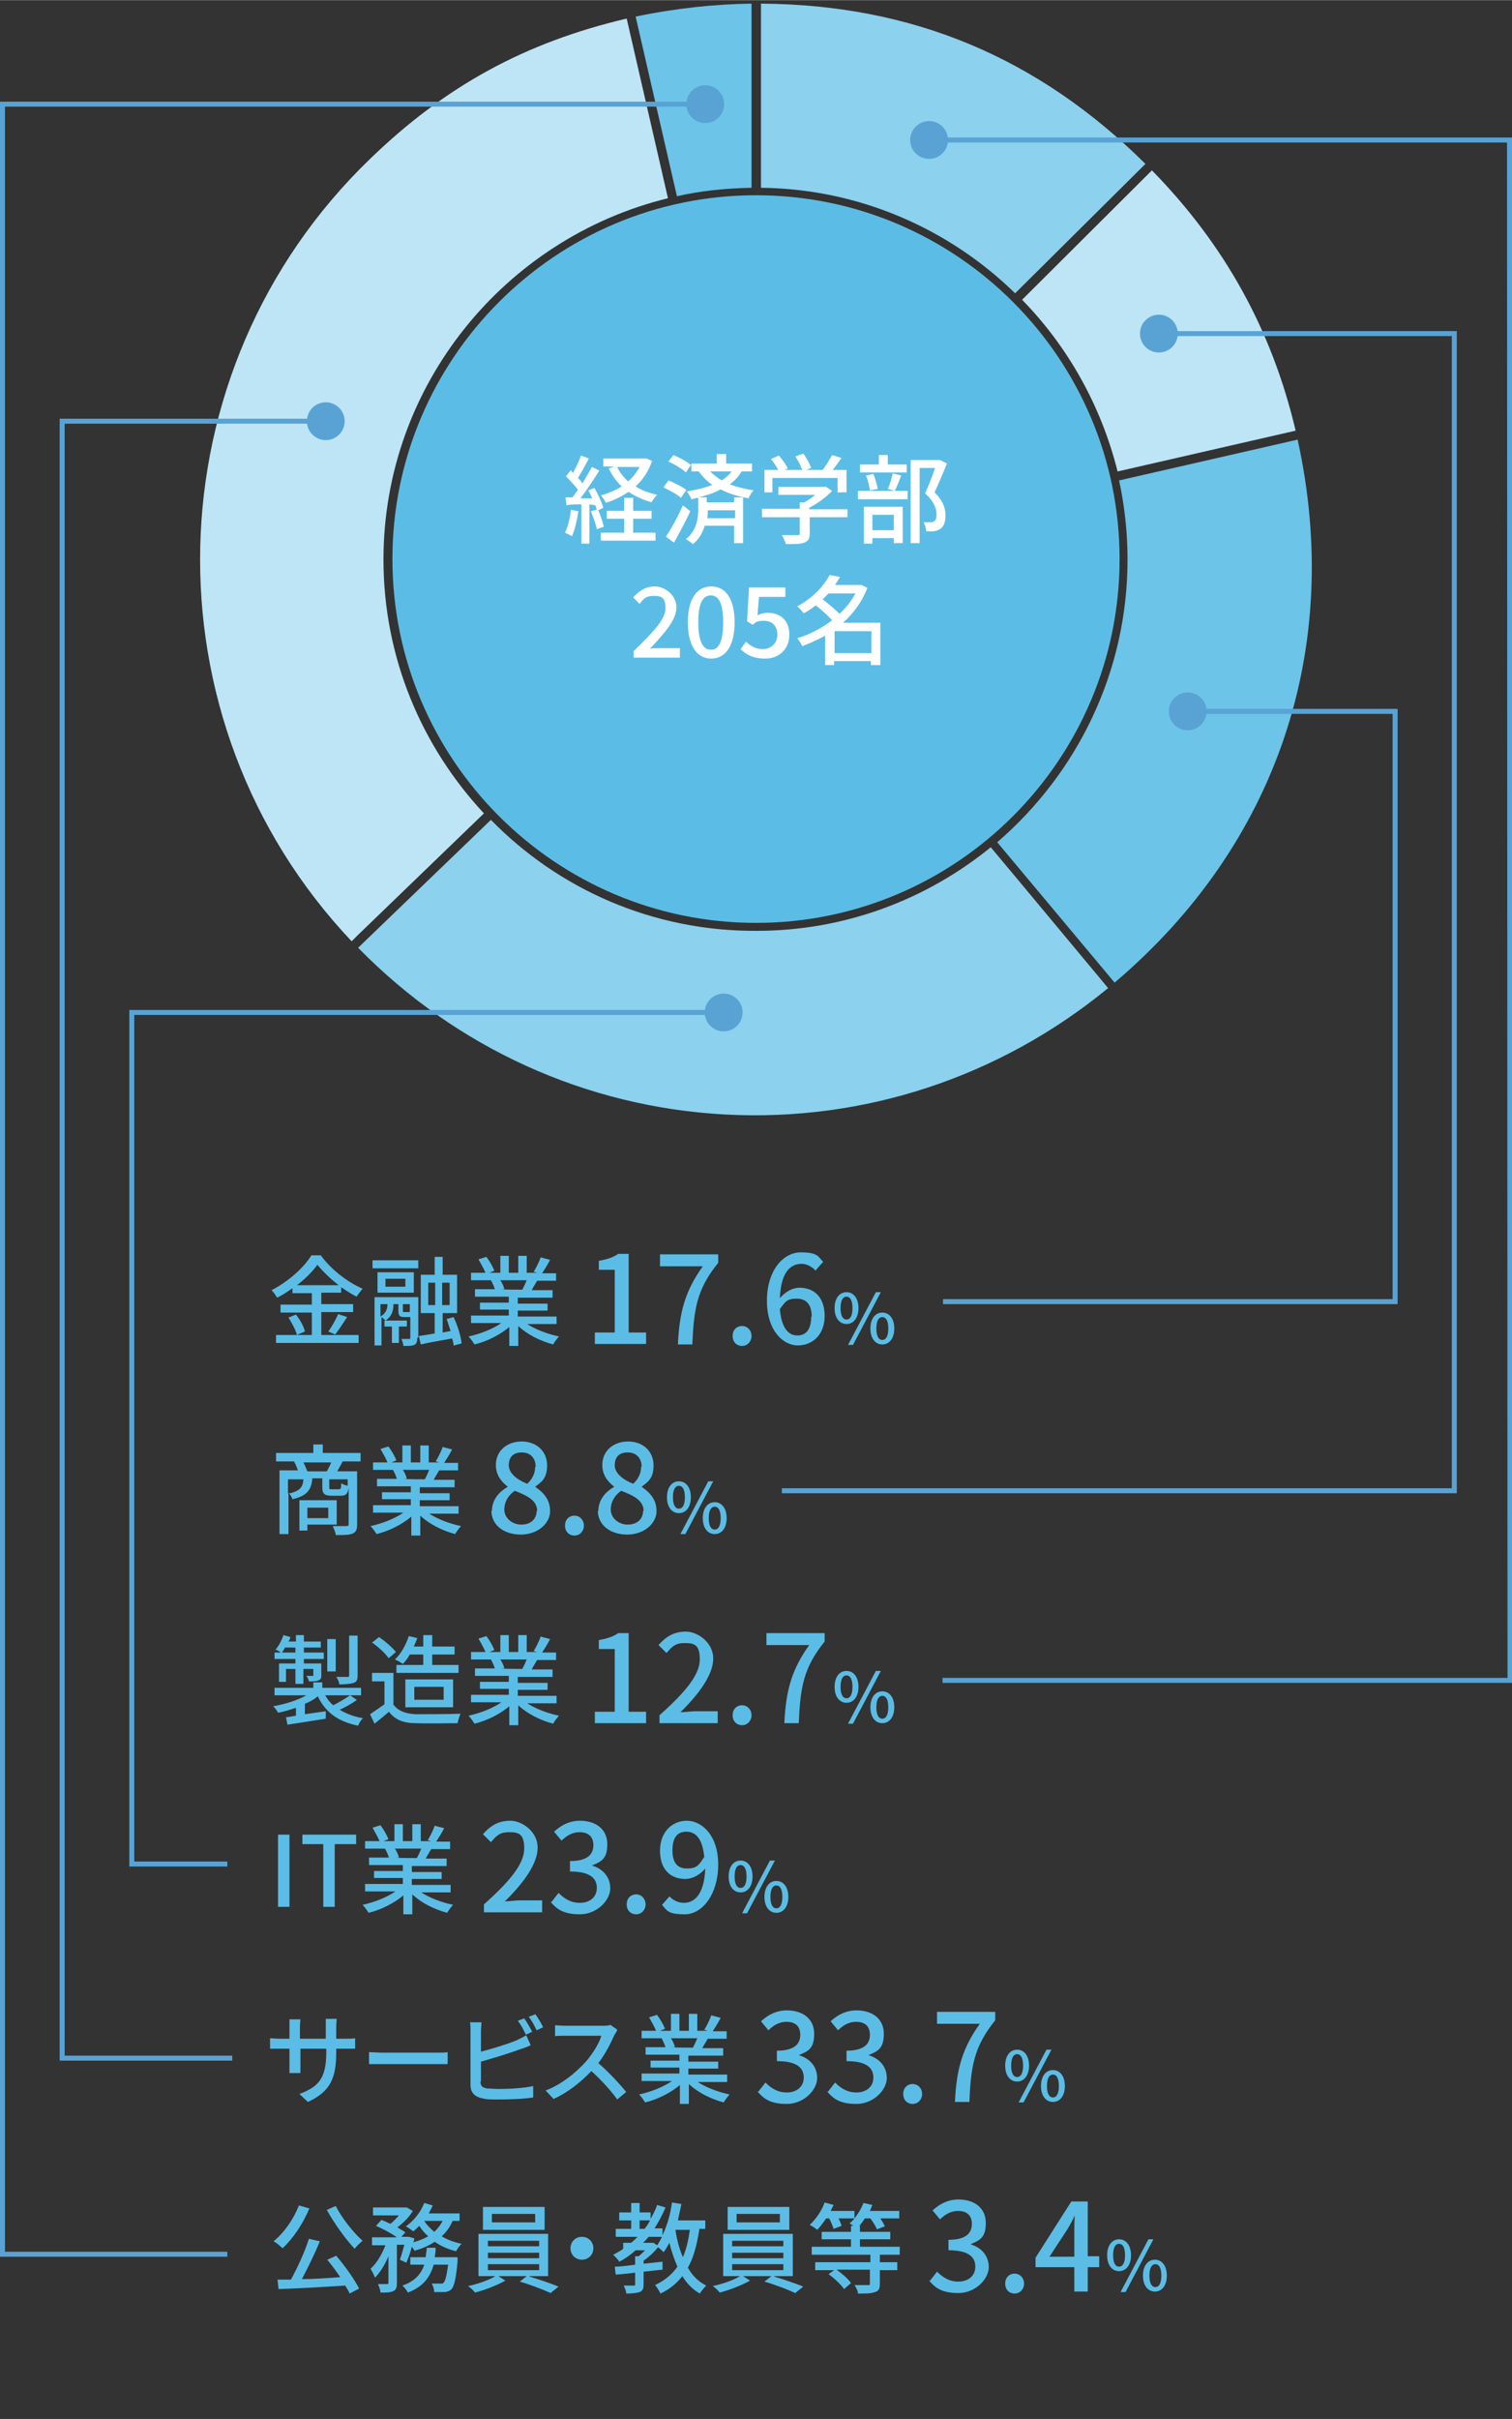 <?xml version="1.0" encoding="UTF-8"?>
<svg id="_デザイン" data-name=" デザイン" xmlns="http://www.w3.org/2000/svg" width="107.2mm" height="171.4mm" version="1.1" viewBox="0 0 304 486">
  <rect x="0" y="0" width="304" height="486" fill="#333333" stroke="none"/>
  <defs>
    <style>
      .cls-1 {
        fill: #8cd1ed;
      }

      .cls-1, .cls-2, .cls-3, .cls-4, .cls-5, .cls-6 {
        stroke-width: 0px;
      }

      .cls-2 {
        fill: #5bbde5;
      }

      .cls-7 {
        isolation: isolate;
      }

      .cls-3 {
        fill: #fff;
      }

      .cls-4 {
        fill: #59a3d4;
      }

      .cls-5 {
        fill: #bde5f5;
      }

      .cls-6 {
        fill: #6cc4e8;
      }

      .cls-8 {
        fill: none;
        stroke: #59a3d4;
      }
    </style>
  </defs>
  <g class="cls-7">
    <path class="cls-2" d="M55.9,368.6h2.3v14.5h-2.3v-14.5Z"/>
    <path class="cls-2" d="M65,370.5h-4.2v-1.9h10.8v1.9h-4.3v12.6h-2.3v-12.6Z"/>
    <path class="cls-2" d="M84.4,380c1.7,1.2,4.3,2.2,6.7,2.7-.4.4-.9,1.1-1.2,1.6-2.6-.7-5.2-2-7-3.7v4h-1.8v-3.8c-1.9,1.6-4.5,2.9-7,3.5-.3-.5-.8-1.2-1.2-1.6,2.3-.5,4.9-1.5,6.6-2.7h-6.1v-1.5h7.6v-1.2h-5.8v-1.4h5.8v-1.2h-6.8v-1.5h4c-.2-.6-.5-1.3-.8-1.8h.5c0,0-4.5,0-4.5,0v-1.5h2.9c-.3-.8-.9-1.8-1.4-2.7l1.6-.5c.6.8,1.3,2,1.6,2.8l-1,.4h2.2v-3.4h1.7v3.4h1.9v-3.4h1.7v3.4h2.1l-.7-.2c.5-.8,1.1-2,1.4-2.9l1.9.5c-.5,1-1.1,1.9-1.6,2.7h2.8v1.5h-3.8c-.4.7-.8,1.3-1.1,1.9h4.2v1.5h-7v1.2h6v1.4h-6v1.2h7.8v1.5h-6.2ZM79.4,371.4c.4.6.7,1.3.8,1.8h-.6c0,.1,4.2.1,4.2.1.3-.5.6-1.2.9-1.9h-5.3Z"/>
  </g>
  <g class="cls-7">
    <path class="cls-2" d="M97.3,382.6c5.3-4.7,8.1-8.2,8.1-11.2s-1.1-3.3-3.1-3.3-2.6.9-3.6,2l-1.6-1.6c1.5-1.7,3.1-2.7,5.5-2.7s5.5,2.2,5.5,5.4-2.8,7.1-6.6,10.8c.9,0,2.1-.2,3-.2h4.5v2.4h-11.7v-1.6Z"/>
    <path class="cls-2" d="M110.9,382.1l1.4-1.8c1.1,1.1,2.4,2,4.3,2s3.4-1.1,3.4-3-1.3-3.3-5.4-3.3v-2.1c3.6,0,4.7-1.4,4.7-3.2s-1.1-2.6-2.8-2.6c-1.4,0-2.6.7-3.6,1.7l-1.5-1.8c1.4-1.3,3.1-2.2,5.2-2.2,3.2,0,5.5,1.7,5.5,4.7s-1.2,3.5-3.1,4.3h0c2.1.6,3.7,2.2,3.7,4.6s-2.7,5.2-6.1,5.2-4.7-1.1-5.9-2.5Z"/>
    <path class="cls-2" d="M126,382.6c0-1.2.8-2,1.9-2s1.9.9,1.9,2-.8,2-1.9,2-1.9-.8-1.9-2Z"/>
    <path class="cls-2" d="M134.5,380.9c.7.8,1.8,1.4,3,1.4,2.2,0,4.1-1.8,4.3-6.9-1.1,1.3-2.6,2.1-4,2.1-3,0-5.1-1.9-5.1-5.7s2.5-6,5.4-6,6.3,2.8,6.3,8.8-3.2,10-6.7,10-3.6-.8-4.6-1.9l1.5-1.7ZM141.6,373.2c-.3-3.6-1.6-5.2-3.6-5.2s-2.8,1.4-2.8,3.8,1,3.6,2.9,3.6,2.4-.6,3.4-2.2Z"/>
  </g>
  <g class="cls-7">
    <path class="cls-2" d="M146.5,377c0-2,1-3.2,2.4-3.2s2.4,1.2,2.4,3.2-1,3.2-2.4,3.2-2.4-1.2-2.4-3.2ZM150.1,377c0-1.6-.5-2.3-1.2-2.3s-1.2.7-1.2,2.3.5,2.3,1.2,2.3,1.2-.7,1.2-2.3ZM154.8,373.8h1l-5.6,10.6h-1l5.6-10.6ZM153.7,381.1c0-2,1-3.2,2.4-3.2s2.4,1.2,2.4,3.2-1,3.2-2.4,3.2-2.4-1.2-2.4-3.2ZM157.3,381.1c0-1.6-.5-2.3-1.2-2.3s-1.2.7-1.2,2.3.5,2.3,1.2,2.3,1.2-.7,1.2-2.3Z"/>
  </g>
  <g class="cls-7">
    <path class="cls-2" d="M62.2,443.7c-1.3,3.1-3.3,6.1-5.4,8-.4-.4-1.2-1.1-1.8-1.4,2.1-1.7,4-4.4,5.1-7.2l2.1.6ZM67.6,453.2c1.8,2.1,3.7,4.8,4.6,6.6l-1.9,1c-.2-.5-.5-1-.9-1.6-4.8.3-9.9.6-13.4.7l-.2-1.9c.8,0,1.7,0,2.7,0,1.3-2.4,2.8-5.6,3.6-8.2l2.2.5c-1,2.5-2.4,5.3-3.6,7.6,2.4,0,5.1-.2,7.7-.4-.8-1.2-1.7-2.4-2.6-3.5l1.8-.8ZM67.5,443.2c1.2,2.4,3.6,5.4,5.4,7-.5.4-1.2,1.1-1.6,1.6-1.8-1.9-4.1-5.1-5.6-7.8l1.8-.8Z"/>
    <path class="cls-2" d="M91,446.2c-.5,1.2-1.3,2.3-2.2,3.1,1.2.7,2.5,1.2,4,1.5-.4.4-.9,1.1-1.1,1.5-1.6-.4-3-1-4.3-1.9-1.2.8-2.6,1.4-4.1,1.8,0-.2-.3-.5-.5-.8-.3,1.2-.7,2.3-1.1,3.2l-1.3-.6c.3-.8.6-1.9.9-3h-1.5v7.6c0,.9-.1,1.4-.7,1.7-.6.3-1.4.3-2.6.3,0-.5-.3-1.2-.5-1.7.8,0,1.6,0,1.8,0s.3,0,.3-.3v-5.3c-.7,1.7-1.7,3.3-2.7,4.3-.2-.5-.6-1.3-.9-1.8,1.2-1,2.3-2.9,3-4.7h-2.7v-1.6h5c-1.1-.8-2.8-1.7-4.2-2.3l1.1-1.2c.5.2,1.2.5,1.8.8.6-.5,1.2-1.1,1.7-1.7h-5.2v-1.6h6.8c0,0,1.2.7,1.2.7-.7,1.2-1.9,2.4-3.1,3.3.6.4,1.2.7,1.6,1l-.8.9h1.5c0,0,1.1.3,1.1.3,0,.3-.1.5-.2.8,1.1-.3,2.1-.7,3-1.2-.7-.6-1.3-1.3-1.8-2.1-.4.4-.8.8-1.2,1.1-.4-.3-1.1-.8-1.5-1,1.6-1.1,3-2.9,3.7-4.7l1.7.5c-.2.5-.5,1-.8,1.6h6.2v1.5h-1.4ZM92,453.6s0,.5,0,.7c-.3,3.5-.7,5-1.2,5.6-.4.4-.8.5-1.3.6-.5,0-1.3,0-2.2,0,0-.5-.2-1.2-.5-1.7.8,0,1.5,0,1.8,0s.5,0,.6-.2c.3-.3.6-1.3.9-3.6h-2.9c-.7,2.4-2,4.4-5.2,5.6-.2-.4-.7-1.1-1.1-1.4,2.6-.9,3.8-2.4,4.4-4.2h-2.8v-1.5h3.1c0-.6.2-1.2.2-1.9h1.8c0,.6-.1,1.3-.2,1.9h4.5ZM85.3,446.2c.5.8,1.2,1.5,2,2.2.7-.6,1.2-1.3,1.7-2.2h-3.6Z"/>
  </g>
  <path class="cls-2" d="M106.5,457.4c2,.6,4.3,1.4,5.8,2l-1.6,1.3c-1.5-.7-4.1-1.7-6.2-2.3l1.4-1.1h-5.7l1.4.9c-1.6.9-4.1,1.9-6.1,2.4-.3-.4-.9-1-1.4-1.3,1.9-.4,4.2-1.2,5.5-2h-3.4v-8.5h14v8.5h-3.8ZM109.5,448h-12.4v-4.6h12.4v4.6ZM98.1,451.3h10.3v-1.1h-10.3v1.1ZM98.1,453.7h10.3v-1.1h-10.3v1.1ZM98.1,456.1h10.3v-1.2h-10.3v1.2ZM107.6,444.8h-8.7v1.7h8.7v-1.7Z"/>
  <path class="cls-2" d="M117,449.4c1.3,0,2.3,1,2.3,2.3s-1,2.3-2.3,2.3-2.3-1-2.3-2.3,1-2.3,2.3-2.3Z"/>
  <g class="cls-7">
    <path class="cls-2" d="M140.6,448c-.5,3-1.1,5.5-2.3,7.6.9,1.6,2.1,2.8,3.7,3.6-.4.4-1,1.1-1.3,1.6-1.4-.8-2.6-2-3.5-3.5-1.1,1.4-2.5,2.6-4.4,3.5-.2-.4-.7-1.3-1.1-1.7,1.9-.9,3.4-2.1,4.5-3.7-.6-1.4-1.2-3-1.6-4.8-.4.7-.7,1.3-1.2,1.9-.2-.3-.7-.7-1.1-1-.8,1-1.9,2-2.9,2.7v.6l3.8-.4v1.6c-1.3.1-2.5.3-3.8.4v2.5c0,.8-.1,1.3-.8,1.6-.6.2-1.5.3-2.7.3,0-.5-.3-1.2-.5-1.6.9,0,1.7,0,2,0s.3,0,.3-.3v-2.3c-1.4.2-2.8.3-3.9.4l-.2-1.6c1.1,0,2.6-.2,4.1-.4v-1.7h.7c.5-.4.9-.8,1.3-1.2h-1.9c-1,.9-2.1,1.7-3.3,2.3-.2-.4-.9-1.1-1.2-1.4.7-.4,1.4-.7,2-1.2v-1.2h1.6c.5-.4.9-.8,1.3-1.2h-4.4v-1.6h3.1v-1.7h-2.4v-1.6h2.4v-1.9h1.7v1.9h2.2v1.3c.5-.9,1-1.8,1.3-2.8l1.7.5c-.6,1.5-1.4,2.9-2.2,4.2h1.6v1.4c.9-1.9,1.6-4.2,1.9-6.6l1.9.3c-.2,1.1-.5,2.2-.7,3.3h5.5v1.7h-1.2ZM129.6,447.8c.4-.5.8-1.1,1.1-1.7h-2.1v1.7h.9ZM131.4,450.6l.7.5c.4-.5.7-1.1,1-1.7h-2.7c-.3.4-.7.8-1.1,1.2h2ZM135.8,448c.3,2,.8,3.9,1.5,5.5.7-1.6,1.1-3.4,1.4-5.5h-2.9Z"/>
    <path class="cls-2" d="M155.7,457.4c2,.6,4.3,1.4,5.8,2l-1.6,1.3c-1.5-.7-4.1-1.7-6.2-2.3l1.4-1.1h-5.7l1.4.9c-1.6.9-4.1,1.9-6.1,2.4-.3-.4-.9-1-1.4-1.3,1.9-.4,4.2-1.2,5.5-2h-3.4v-8.5h14v8.5h-3.8ZM158.7,448h-12.4v-4.6h12.4v4.6ZM147.2,451.3h10.3v-1.1h-10.3v1.1ZM147.2,453.7h10.3v-1.1h-10.3v1.1ZM147.2,456.1h10.3v-1.2h-10.3v1.2ZM156.8,444.8h-8.7v1.7h8.7v-1.7Z"/>
    <path class="cls-2" d="M176.9,453v1.5h3.5v1.6h-3.5v2.7c0,1-.2,1.5-1,1.7-.7.3-1.8.3-3.4.3,0-.5-.4-1.3-.7-1.7,1.2,0,2.3,0,2.7,0,.4,0,.4,0,.4-.4v-2.7h-6.7c1.1.8,2.3,1.8,2.9,2.7l-1.4,1.2c-.6-.9-1.9-2.1-3.1-3l1.1-.8h-3.8v-1.6h11.1v-1.5h-11.8v-1.6h7.9v-1.5h-5.9v-1.5h5.9v-1.2h.5c-.3-.2-.6-.4-.8-.5.4-.3.7-.6,1-1h-3.2c.3.6.5,1.1.6,1.5l-1.6.6c-.2-.6-.5-1.4-.9-2.1h-.6c-.6.9-1.2,1.7-1.8,2.3-.3-.3-1.1-.8-1.5-1,1.2-1.1,2.4-2.8,3-4.5l1.8.5c-.2.4-.4.8-.6,1.2h4.8v1.5c.7-.9,1.4-2,1.8-3.1l1.8.4c-.2.4-.3.8-.5,1.2h5.9v1.5h-3.8c.4.6.7,1.1.9,1.6l-1.6.6c-.2-.6-.8-1.5-1.3-2.2h-1.1c-.4.6-.7,1-1.1,1.5h.1v1.2h6.1v1.5h-6.1v1.5h8v1.6h-4.1Z"/>
  </g>
  <g class="cls-7">
    <path class="cls-2" d="M187,458.2l1.4-1.8c1.1,1.1,2.4,2,4.3,2s3.4-1.1,3.4-3-1.3-3.3-5.4-3.3v-2.1c3.6,0,4.7-1.4,4.7-3.2s-1.1-2.6-2.8-2.6c-1.4,0-2.6.7-3.6,1.7l-1.5-1.8c1.4-1.3,3.1-2.2,5.2-2.2,3.2,0,5.5,1.7,5.5,4.7s-1.2,3.5-3.1,4.3h0c2.1.6,3.7,2.2,3.7,4.6s-2.7,5.2-6.1,5.2-4.7-1.1-5.9-2.5Z"/>
    <path class="cls-2" d="M202.1,458.8c0-1.2.8-2,1.9-2s1.9.9,1.9,2-.8,2-1.9,2-1.9-.8-1.9-2Z"/>
    <path class="cls-2" d="M221,455.5h-2.3v4.9h-2.7v-4.9h-7.8v-1.9l7.2-11.3h3.3v11h2.3v2.2ZM216,453.3v-4.7c0-1,0-2.5.1-3.5h0c-.4.9-.9,1.8-1.5,2.8l-3.6,5.5h5Z"/>
  </g>
  <g class="cls-7">
    <path class="cls-2" d="M222.6,453.1c0-2,1-3.2,2.4-3.2s2.4,1.2,2.4,3.2-1,3.2-2.4,3.2-2.4-1.2-2.4-3.2ZM226.2,453.1c0-1.6-.5-2.3-1.2-2.3s-1.2.7-1.2,2.3.5,2.3,1.2,2.3,1.2-.7,1.2-2.3ZM230.9,449.9h1l-5.6,10.6h-1l5.6-10.6ZM229.8,457.2c0-2,1-3.2,2.4-3.2s2.4,1.2,2.4,3.2-1,3.2-2.4,3.2-2.4-1.2-2.4-3.2ZM233.5,457.2c0-1.6-.5-2.3-1.2-2.3s-1.2.7-1.2,2.3.5,2.3,1.2,2.3,1.2-.7,1.2-2.3Z"/>
  </g>
  <g class="cls-7">
    <path class="cls-2" d="M69.4,409.6c.9,0,1.6,0,2-.1v2.1c-.3,0-1,0-1.9,0h-1.9v.7c0,5.1-1.1,7.9-5.7,10l-1.7-1.6c3.7-1.4,5.4-3,5.4-8.3v-.8h-5.2v3c0,.8,0,1.6,0,1.9h-2.2c0-.3,0-1.1,0-1.9v-3h-1.9c-.9,0-1.7,0-2,0v-2.1c.3,0,1.1.1,2,.1h1.9v-2.3c0-.7,0-1.3,0-1.6h2.2c0,.3-.1.8-.1,1.6v2.3h5.2v-2.3c0-.8,0-1.4,0-1.7h2.2c0,.3-.1.9-.1,1.7v2.3h1.8Z"/>
  </g>
  <g class="cls-7">
    <path class="cls-2" d="M74.2,412.3c.6,0,1.8.1,2.9.1h10.7c1,0,1.7,0,2.2-.1v2.4c-.4,0-1.3,0-2.2,0h-10.7c-1.1,0-2.3,0-2.9,0v-2.4Z"/>
  </g>
  <g class="cls-7">
    <path class="cls-2" d="M96.6,418.2c0,.9.4,1.2,1.3,1.4.6,0,1.5.1,2.5.1,2.1,0,5.2-.2,6.8-.6v2.3c-1.8.3-4.7.4-6.9.4s-2.4,0-3.2-.2c-1.6-.3-2.5-1.1-2.5-2.7v-10.8c0-.5,0-1.3-.1-1.8h2.3c0,.5-.1,1.2-.1,1.8v4.1c2.3-.6,5.3-1.5,7.2-2.3.6-.3,1.3-.6,1.9-1l.9,2c-.6.3-1.4.6-2.1.8-2.1.8-5.4,1.8-7.9,2.5v4ZM105.7,408.7c-.4-.8-1-2-1.6-2.7l1.3-.5c.5.7,1.2,1.9,1.6,2.7l-1.3.6ZM107.6,404.6c.5.7,1.3,2,1.6,2.7l-1.3.6c-.4-.8-1-2-1.6-2.7l1.3-.5Z"/>
  </g>
  <g class="cls-7">
    <path class="cls-2" d="M124.1,407.9c-.1.2-.4.7-.6,1-.7,1.6-1.8,3.8-3.2,5.6,2,1.7,4.4,4.3,5.6,5.8l-1.8,1.5c-1.3-1.8-3.2-3.9-5.2-5.7-2.1,2.2-4.7,4.3-7.6,5.6l-1.6-1.7c3.2-1.2,6.1-3.6,8.1-5.8,1.3-1.5,2.7-3.7,3.1-5.2h-7.2c-.8,0-1.8,0-2.1.1v-2.2c.4,0,1.5.1,2.1.1h7.3c.7,0,1.4,0,1.7-.2l1.3.9Z"/>
  </g>
  <g class="cls-7">
    <path class="cls-2" d="M140,418.1c1.7,1.2,4.3,2.2,6.7,2.7-.4.4-.9,1.1-1.2,1.6-2.6-.7-5.2-2-7-3.7v4h-1.8v-3.8c-1.9,1.6-4.5,2.9-7,3.5-.3-.5-.8-1.2-1.2-1.6,2.3-.5,4.9-1.5,6.6-2.7h-6.1v-1.5h7.6v-1.2h-5.8v-1.4h5.8v-1.2h-6.8v-1.5h4c-.2-.6-.5-1.3-.8-1.8h.5c0,0-4.5,0-4.5,0v-1.5h2.9c-.3-.8-.9-1.8-1.4-2.7l1.6-.5c.6.8,1.3,2,1.6,2.8l-1,.4h2.2v-3.4h1.7v3.4h1.9v-3.4h1.7v3.4h2.1l-.7-.2c.5-.8,1.1-2,1.4-2.9l1.9.5c-.5,1-1.1,1.9-1.6,2.7h2.8v1.5h-3.8c-.4.7-.8,1.3-1.1,1.9h4.2v1.5h-7v1.2h6v1.4h-6v1.2h7.8v1.5h-6.2ZM134.9,409.5c.4.6.7,1.3.8,1.8h-.6c0,.1,4.2.1,4.2.1.3-.5.6-1.2.9-1.9h-5.3Z"/>
  </g>
  <g class="cls-7">
    <path class="cls-2" d="M152.5,420.2l1.4-1.8c1.1,1.1,2.4,2,4.3,2s3.4-1.1,3.4-3-1.3-3.3-5.4-3.3v-2.1c3.6,0,4.7-1.4,4.7-3.2s-1.1-2.6-2.8-2.6c-1.4,0-2.6.7-3.6,1.7l-1.5-1.8c1.4-1.3,3.1-2.2,5.2-2.2,3.2,0,5.5,1.7,5.5,4.7s-1.2,3.5-3.1,4.3h0c2.1.6,3.7,2.2,3.7,4.6s-2.7,5.2-6.1,5.2-4.7-1.1-5.9-2.5Z"/>
    <path class="cls-2" d="M166.5,420.2l1.4-1.8c1.1,1.1,2.4,2,4.3,2s3.4-1.1,3.4-3-1.3-3.3-5.4-3.3v-2.1c3.6,0,4.7-1.4,4.7-3.2s-1.1-2.6-2.8-2.6c-1.4,0-2.6.7-3.6,1.7l-1.5-1.8c1.4-1.3,3.1-2.2,5.2-2.2,3.2,0,5.5,1.7,5.5,4.7s-1.2,3.5-3.1,4.3h0c2.1.6,3.7,2.2,3.7,4.6s-2.7,5.2-6.1,5.2-4.7-1.1-5.9-2.5Z"/>
    <path class="cls-2" d="M181.6,420.7c0-1.2.8-2,1.9-2s1.9.9,1.9,2-.8,2-1.9,2-1.9-.8-1.9-2Z"/>
    <path class="cls-2" d="M196.9,406.6h-8.5v-2.4h11.7v1.7c-4.3,5.3-4.9,9.3-5.2,16.4h-2.9c.3-6.6,1.5-10.8,5-15.7Z"/>
  </g>
  <g class="cls-7">
    <path class="cls-2" d="M202.1,415c0-2,1-3.2,2.4-3.2s2.4,1.2,2.4,3.2-1,3.2-2.4,3.2-2.4-1.2-2.4-3.2ZM205.7,415c0-1.6-.5-2.3-1.2-2.3s-1.2.7-1.2,2.3.5,2.3,1.2,2.3,1.2-.7,1.2-2.3ZM210.4,411.8h1l-5.6,10.6h-1l5.6-10.6ZM209.3,419.1c0-2,1-3.2,2.4-3.2s2.4,1.2,2.4,3.2-1,3.2-2.4,3.2-2.4-1.2-2.4-3.2ZM212.9,419.1c0-1.6-.5-2.3-1.2-2.3s-1.2.7-1.2,2.3.5,2.3,1.2,2.3,1.2-.7,1.2-2.3Z"/>
  </g>
  <g class="cls-7">
    <path class="cls-2" d="M64.7,268.2h7.4v1.6h-16.6v-1.6h7.2v-4.5h-6.3v-1.6h6.3v-2.3h-3.9v-1c-1,.7-2,1.4-3.1,1.9-.2-.4-.7-1.1-1.1-1.5,3.3-1.7,6.5-4.5,8-7h1.9c2.1,2.9,5.4,5.4,8.4,6.7-.4.5-.9,1.1-1.2,1.6-1-.5-2.1-1.2-3.1-1.9v1.1h-4v2.3h6.4v1.6h-6.4v4.5ZM59.5,264.1c.8,1,1.6,2.4,1.8,3.4l-1.6.7c-.2-.9-1-2.4-1.7-3.5l1.5-.6ZM68.1,258.2c-1.7-1.3-3.2-2.8-4.3-4.1-.9,1.3-2.4,2.8-4.1,4.1h8.3ZM66,267.5c.7-.9,1.5-2.4,2-3.5l1.8.6c-.8,1.2-1.7,2.6-2.4,3.5l-1.4-.6Z"/>
    <path class="cls-2" d="M74.9,253.2h9.2v1.6h-9.2v-1.6ZM83.9,268.8c0,.7-.1,1.1-.6,1.4-.5.2-1.1.2-2.2.2,0-.4-.2-1-.4-1.4.7,0,1.3,0,1.5,0s.3,0,.3-.3v-4.1h-1.2c-1,0-1.2-.3-1.2-1.3v-1.3h-1c0,1.1-.2,2.4-1.6,3.3-.2-.2-.5-.5-.8-.7v5.7h-1.4v-9.7h8.8v8.1ZM83.2,259.7h-7.3v-4.1h7.3v4.1ZM76.5,264.5c1.2-.7,1.4-1.7,1.4-2.5h-1.4v2.5ZM77.3,265.3h4.5v1.2h-1.6v3.3h-1.4v-3.3h-1.5v-1.2ZM81.5,256.9h-4v1.6h4v-1.6ZM82.1,263.6c.2,0,.3,0,.3-.2v-1.4h-1.4v1.3c0,.3,0,.3.3.3h.7ZM91.2,270.4c0-.4-.1-.9-.3-1.5-2.2.4-4.6.8-6.3,1.2l-.4-1.7c.9-.1,2-.3,3.2-.5v-4.1h-2.8v-7.7h2.8v-3.6h1.6v3.6h2.9v7.7h-2.9v3.9l1.6-.3c-.3-.8-.5-1.6-.8-2.4l1.4-.4c.8,1.7,1.5,3.9,1.6,5.3l-1.5.4ZM86.1,262.2h1.4v-4.5h-1.4v4.5ZM90.4,257.7h-1.5v4.5h1.5v-4.5Z"/>
    <path class="cls-2" d="M105.7,265.8c1.7,1.2,4.3,2.2,6.7,2.7-.4.4-.9,1.1-1.2,1.6-2.6-.7-5.2-2-7-3.7v4h-1.8v-3.8c-1.9,1.6-4.5,2.9-7,3.5-.3-.5-.8-1.2-1.2-1.6,2.3-.5,4.9-1.5,6.6-2.7h-6.1v-1.5h7.6v-1.2h-5.8v-1.4h5.8v-1.2h-6.8v-1.5h4c-.2-.6-.5-1.3-.8-1.8h.5c0,0-4.5,0-4.5,0v-1.5h2.9c-.3-.8-.9-1.8-1.4-2.7l1.6-.5c.6.8,1.3,2,1.6,2.8l-1,.4h2.2v-3.4h1.7v3.4h1.9v-3.4h1.7v3.4h2.1l-.7-.2c.5-.8,1.1-2,1.4-2.9l1.9.5c-.5,1-1.1,1.9-1.6,2.7h2.8v1.5h-3.8c-.4.7-.8,1.3-1.1,1.9h4.2v1.5h-7v1.2h6v1.4h-6v1.2h7.8v1.5h-6.2ZM100.6,257.2c.4.6.7,1.3.8,1.8h-.6c0,.1,4.2.1,4.2.1.3-.5.6-1.2.9-1.9h-5.3Z"/>
  </g>
  <g class="cls-7">
    <path class="cls-2" d="M119.6,267.7h4v-12.6h-3.2v-1.8c1.7-.3,2.9-.7,3.9-1.4h2.1v15.8h3.5v2.3h-10.3v-2.3Z"/>
    <path class="cls-2" d="M141.2,254.4h-8.5v-2.4h11.7v1.7c-4.3,5.3-4.9,9.3-5.2,16.4h-2.9c.3-6.6,1.5-10.8,5-15.7Z"/>
    <path class="cls-2" d="M147.3,268.4c0-1.2.8-2,1.9-2s1.9.9,1.9,2-.8,2-1.9,2-1.9-.8-1.9-2Z"/>
    <path class="cls-2" d="M164,255.3c-.7-.8-1.8-1.4-2.8-1.4-2.3,0-4.2,1.7-4.4,6.9,1.1-1.3,2.6-2.1,3.9-2.1,3,0,5.1,1.9,5.1,5.7s-2.5,5.9-5.4,5.9-6.2-2.9-6.2-9,3.3-9.7,6.8-9.7,3.5.9,4.5,1.9l-1.5,1.7ZM163.2,264.5c0-2.3-1-3.6-3-3.6s-2.3.6-3.4,2.1c.3,3.6,1.6,5.3,3.5,5.3s2.8-1.4,2.8-3.8Z"/>
  </g>
  <g class="cls-7">
    <path class="cls-2" d="M167.8,262.8c0-2,1-3.2,2.4-3.2s2.4,1.2,2.4,3.2-1,3.2-2.4,3.2-2.4-1.2-2.4-3.2ZM171.4,262.8c0-1.6-.5-2.3-1.2-2.3s-1.2.7-1.2,2.3.5,2.3,1.2,2.3,1.2-.7,1.2-2.3ZM176.1,259.6h1l-5.6,10.6h-1l5.6-10.6ZM175,266.9c0-2,1-3.2,2.4-3.2s2.4,1.2,2.4,3.2-1,3.2-2.4,3.2-2.4-1.2-2.4-3.2ZM178.6,266.9c0-1.6-.5-2.3-1.2-2.3s-1.2.7-1.2,2.3.5,2.3,1.2,2.3,1.2-.7,1.2-2.3Z"/>
  </g>
  <g class="cls-7">
    <path class="cls-2" d="M68.8,293.8c-.4.7-.7,1.3-1,1.8h4v10.7c0,1-.2,1.5-.9,1.8-.7.3-1.8.3-3.4.3,0-.5-.4-1.3-.6-1.8,1.2,0,2.3,0,2.7,0,.4,0,.5-.1.5-.4v-7.3c-.2,1.3-.6,1.6-1.6,1.6h-1.8c-1.5,0-1.9-.4-1.9-1.8v-1.7h-2c-.2,2.3-1,3.5-4,4.2-.1-.4-.5-1-.8-1.3v8.3h-1.8v-12.8h3.7c-.2-.6-.5-1.3-.8-1.8h-3.6v-1.7h7.5v-1.7h1.9v1.7h7.6v1.7h-3.6ZM57.9,300.1c2.4-.5,3-1.3,3.1-2.9h-3.1v2.9ZM61.8,306.4v1.1h-1.6v-6.1h7.5v4.9h-5.9ZM65.7,295.6c.3-.5.7-1.3.9-1.8h-5.6c.3.6.6,1.3.8,1.8h3.9ZM61.8,302.9v2.1h4.2v-2.1h-4.2ZM70,297.2h-3.8v1.6c0,.4,0,.4.5.4h1.4c.4,0,.5-.1.5-1.2.3.2.9.4,1.3.5v-1.4Z"/>
    <path class="cls-2" d="M86,303.9c1.7,1.2,4.3,2.2,6.7,2.7-.4.4-.9,1.1-1.2,1.6-2.6-.7-5.2-2-7-3.7v4h-1.8v-3.8c-1.9,1.6-4.5,2.9-7,3.5-.3-.5-.8-1.2-1.2-1.6,2.3-.5,4.9-1.5,6.6-2.7h-6.1v-1.5h7.6v-1.2h-5.8v-1.4h5.8v-1.2h-6.8v-1.5h4c-.2-.6-.5-1.3-.8-1.8h.5c0,0-4.5,0-4.5,0v-1.5h2.9c-.3-.8-.9-1.8-1.4-2.7l1.6-.5c.6.8,1.3,2,1.6,2.8l-1,.4h2.2v-3.4h1.7v3.4h1.9v-3.4h1.7v3.4h2.1l-.7-.2c.5-.8,1.1-2,1.4-2.9l1.9.5c-.5,1-1.1,1.9-1.6,2.7h2.8v1.5h-3.8c-.4.7-.8,1.3-1.1,1.9h4.2v1.5h-7v1.2h6v1.4h-6v1.2h7.8v1.5h-6.2ZM81,295.3c.4.6.7,1.3.8,1.8h-.6c0,.1,4.2.1,4.2.1.3-.5.6-1.2.9-1.9h-5.3Z"/>
  </g>
  <g class="cls-7">
    <path class="cls-2" d="M98.9,303.6c0-2.4,1.6-4,3.2-4.9h0c-1.4-1.1-2.4-2.4-2.4-4.4,0-2.8,2.2-4.7,5.2-4.7s5.1,2,5.1,4.8-1.3,3.4-2.4,4.3h0c1.6,1.1,3,2.5,3,4.9s-2.4,4.7-5.9,4.7-5.9-2-5.9-4.8ZM108,303.6c0-2.2-2-3.1-4.5-4.1-1.3.9-2.1,2.2-2.1,3.8s1.5,3,3.4,3,3.1-1.1,3.1-2.8ZM107.7,294.7c0-1.7-1-2.9-2.8-2.9s-2.6,1-2.6,2.6,1.7,2.9,3.7,3.7c1.1-1,1.6-2.2,1.6-3.4Z"/>
    <path class="cls-2" d="M113.6,306.5c0-1.2.8-2,1.9-2s1.9.9,1.9,2-.8,2-1.9,2-1.9-.8-1.9-2Z"/>
    <path class="cls-2" d="M120.3,303.6c0-2.4,1.6-4,3.2-4.9h0c-1.4-1.1-2.4-2.4-2.4-4.4,0-2.8,2.2-4.7,5.2-4.7s5.1,2,5.1,4.8-1.3,3.4-2.4,4.3h0c1.6,1.1,3,2.5,3,4.9s-2.4,4.7-5.9,4.7-5.9-2-5.9-4.8ZM129.4,303.6c0-2.2-2-3.1-4.5-4.1-1.3.9-2.1,2.2-2.1,3.8s1.5,3,3.4,3,3.1-1.1,3.1-2.8ZM129,294.7c0-1.7-1-2.9-2.8-2.9s-2.6,1-2.6,2.6,1.7,2.9,3.7,3.7c1.1-1,1.6-2.2,1.6-3.4Z"/>
  </g>
  <g class="cls-7">
    <path class="cls-2" d="M134.1,300.8c0-2,1-3.2,2.4-3.2s2.4,1.2,2.4,3.2-1,3.2-2.4,3.2-2.4-1.2-2.4-3.2ZM137.7,300.8c0-1.6-.5-2.3-1.2-2.3s-1.2.7-1.2,2.3.5,2.3,1.2,2.3,1.2-.7,1.2-2.3ZM142.4,297.6h1l-5.6,10.6h-1l5.6-10.6ZM141.3,305c0-2,1-3.2,2.4-3.2s2.4,1.2,2.4,3.2-1,3.2-2.4,3.2-2.4-1.2-2.4-3.2ZM144.9,305c0-1.6-.5-2.3-1.2-2.3s-1.2.7-1.2,2.3.5,2.3,1.2,2.3,1.2-.7,1.2-2.3Z"/>
  </g>
  <g class="cls-7">
    <path class="cls-2" d="M71.8,341.5c-1.1.8-2.4,1.5-3.5,2,1.3.8,2.9,1.4,4.7,1.7-.4.3-.8,1-1,1.5-4-.8-6.6-2.7-8.1-5.9-.7.6-1.6,1.1-2.6,1.5v2.1c1.3-.2,2.8-.4,4.2-.6v1.5c-2.7.4-5.6.9-7.7,1.2l-.3-1.5c.6,0,1.2-.2,2-.3v-1.6c-1.2.4-2.4.8-3.6,1-.2-.4-.6-1-1-1.3,2.4-.4,4.9-1.2,6.7-2.2h-6.4v-1.5h7.8v-1.1h1.8v1.1h7.8v1.5h-7.2c.4.8,1,1.5,1.6,2,1.2-.6,2.5-1.4,3.4-2l1.3.9ZM59.4,333.3h-4.2v-1.3h1.3c-.3-.2-.8-.5-1.1-.6.7-.8,1.2-1.8,1.6-2.9l1.4.4c-.1.3-.2.6-.4.9h1.5v-1.3h1.6v1.3h3.4v1.2h-3.4v1h4v1.3h-4v.9h3.5v2.3c0,.6,0,.9-.6,1.1-.4.2-1,.2-1.9.2,0-.4-.3-.8-.5-1.1.6,0,1,0,1.2,0,.2,0,.2,0,.2-.2v-1.2h-2v3h-1.6v-3h-1.9v2.6h-1.4v-3.7h3.3v-.9ZM59.4,332v-1h-2.1c-.2.4-.4.7-.6,1h2.8ZM67.5,335.8h-1.7v-6.5h1.7v6.5ZM71.9,336.6c0,.9-.2,1.3-.8,1.5-.6.2-1.6.3-2.9.3,0-.5-.3-1.1-.6-1.5,1,0,1.9,0,2.2,0,.3,0,.4,0,.4-.3v-8h1.7v8Z"/>
    <path class="cls-2" d="M79,342.3c.9,1.4,2.5,2,4.6,2.1,2.2,0,6.5,0,9-.1-.2.4-.5,1.3-.6,1.9-2.2,0-6.2.1-8.4,0-2.5,0-4.2-.7-5.4-2.3-.9.8-1.9,1.6-2.9,2.4l-.9-1.9c.9-.6,1.9-1.3,2.9-2v-4.6h-2.5v-1.7h4.3v6.2ZM78.1,333.1c-.6-.9-2-2.2-3.3-3.1l1.4-1.1c1.2.8,2.7,2.1,3.4,3l-1.4,1.2ZM82.4,332.4c-.4.7-.9,1.4-1.4,1.9-.4-.3-1.1-.7-1.6-.9,1.2-1.1,2.2-2.9,2.8-4.7l1.7.4c-.2.6-.5,1.2-.7,1.7h1.9v-2.3h1.8v2.3h4.5v1.6h-4.5v2.1h5.3v1.6h-12.5v-1.6h5.4v-2.1h-2.8ZM81.5,343v-5.6h9.6v5.6h-9.6ZM83.3,341.5h5.9v-2.6h-5.9v2.6Z"/>
    <path class="cls-2" d="M105.7,342c1.7,1.2,4.3,2.2,6.7,2.7-.4.4-.9,1.1-1.2,1.6-2.6-.7-5.2-2-7-3.7v4h-1.8v-3.8c-1.9,1.6-4.5,2.9-7,3.5-.3-.5-.8-1.2-1.2-1.6,2.3-.5,4.9-1.5,6.6-2.7h-6.1v-1.5h7.6v-1.2h-5.8v-1.4h5.8v-1.2h-6.8v-1.5h4c-.2-.6-.5-1.3-.8-1.8h.5c0,0-4.5,0-4.5,0v-1.5h2.9c-.3-.8-.9-1.8-1.4-2.7l1.6-.5c.6.8,1.3,2,1.6,2.8l-1,.4h2.2v-3.4h1.7v3.4h1.9v-3.4h1.7v3.4h2.1l-.7-.2c.5-.8,1.1-2,1.4-2.9l1.9.5c-.5,1-1.1,1.9-1.6,2.7h2.8v1.5h-3.8c-.4.7-.8,1.3-1.1,1.9h4.2v1.5h-7v1.2h6v1.4h-6v1.2h7.8v1.5h-6.2ZM100.6,333.4c.4.6.7,1.3.8,1.8h-.6c0,.1,4.2.1,4.2.1.3-.5.6-1.2.9-1.9h-5.3Z"/>
  </g>
  <g class="cls-7">
    <path class="cls-2" d="M119.6,343.9h4v-12.6h-3.2v-1.8c1.7-.3,2.9-.7,3.9-1.4h2.1v15.8h3.5v2.3h-10.3v-2.3Z"/>
    <path class="cls-2" d="M132.6,344.6c5.3-4.7,8.1-8.2,8.1-11.2s-1.1-3.3-3.1-3.3-2.6.9-3.6,2l-1.6-1.6c1.5-1.7,3.1-2.7,5.5-2.7s5.5,2.2,5.5,5.4-2.8,7.1-6.6,10.8c.9,0,2.1-.2,3-.2h4.5v2.4h-11.7v-1.6Z"/>
    <path class="cls-2" d="M147.3,344.6c0-1.2.8-2,1.9-2s1.9.9,1.9,2-.8,2-1.9,2-1.9-.8-1.9-2Z"/>
    <path class="cls-2" d="M162.6,330.5h-8.5v-2.4h11.7v1.7c-4.3,5.3-4.9,9.3-5.2,16.4h-2.9c.3-6.6,1.5-10.8,5-15.7Z"/>
  </g>
  <g class="cls-7">
    <path class="cls-2" d="M167.8,338.9c0-2,1-3.2,2.4-3.2s2.4,1.2,2.4,3.2-1,3.2-2.4,3.2-2.4-1.2-2.4-3.2ZM171.4,338.9c0-1.6-.5-2.3-1.2-2.3s-1.2.7-1.2,2.3.5,2.3,1.2,2.3,1.2-.7,1.2-2.3ZM176.1,335.7h1l-5.6,10.6h-1l5.6-10.6ZM175,343c0-2,1-3.2,2.4-3.2s2.4,1.2,2.4,3.2-1,3.2-2.4,3.2-2.4-1.2-2.4-3.2ZM178.6,343c0-1.6-.5-2.3-1.2-2.3s-1.2.7-1.2,2.3.5,2.3,1.2,2.3,1.2-.7,1.2-2.3Z"/>
  </g>
  <g>
    <g>
      <g>
        <path class="cls-5" d="M134.3,39.8L126,3.7c-20.4,4.8-36.4,13.5-51.6,28.2-44.1,42.5-45.7,112.8-3.7,157.2l1.3-1.3,25.3-24.4c-12.5-13.4-20.2-31.3-20.2-51,0-35.1,24.5-64.6,57.2-72.6Z"/>
        <path class="cls-1" d="M98.7,164.7l-26.7,25.7c19.7,20.1,45.8,32,73.8,33.5,27.9,1.5,55.2-7.5,77-25.4l-18.5-22.2-5.1-6.1c-12.9,10.5-29.3,16.8-47.1,16.8-20.9.1-39.8-8.4-53.4-22.3Z"/>
        <path class="cls-6" d="M260.9,88.3l-35.9,8.2c1.1,5.1,1.7,10.4,1.7,15.9,0,22.7-10.2,43-26.2,56.8l23.6,28.2c32.7-27.7,46-67.3,36.8-109.1Z"/>
        <path class="cls-5" d="M260.5,86.5c-4.8-20.3-14.3-37.4-28.9-52.3l-26.1,26c9.2,9.4,15.9,21.3,19.2,34.5l35.8-8.2Z"/>
        <path class="cls-1" d="M230.3,32.9C208.7,11.5,183.4.9,153,.7v37c19.8.2,37.9,8.3,51.1,21.2l26.2-26Z"/>
        <path class="cls-6" d="M151.1.7c-7.3.1-15.1.9-23.3,2.6l8.3,36.1c4.8-1.1,9.8-1.6,15-1.7V.7Z"/>
      </g>
      <path class="cls-2" d="M152,39.2c-40.3,0-73.1,32.8-73.1,73.1s32.8,73.1,73.1,73.1,73.1-32.8,73.1-73.1-32.8-73.1-73.1-73.1h0Z"/>
    </g>
    <g>
      <path class="cls-3" d="M116.3,102.7c-.3,1.8-.7,3.7-1.3,5-.3-.2-1-.5-1.4-.7.6-1.2,1-2.9,1.2-4.6l1.5.3ZM118.5,101.2v8h-1.6v-7.9c-1.1,0-2.1,0-3,.2l-.2-1.6h1.4c.4-.5.7-1,1.1-1.5-.6-.9-1.6-1.9-2.4-2.7l.9-1.2c.2,0,.4.3.5.5.6-1.1,1.3-2.5,1.6-3.5l1.6.6c-.7,1.3-1.5,2.8-2.2,3.9.4.4.7.7.9,1.1.7-1.2,1.4-2.3,1.9-3.3l1.5.7c-1.1,1.8-2.5,3.9-3.8,5.6.8,0,1.6,0,2.4,0-.3-.5-.5-1.1-.8-1.6l1.2-.5c.8,1.3,1.5,3,1.8,4l-1.3.6c0-.3-.2-.7-.3-1.1l-1.2-.2ZM120.2,102.3c.5,1.1,1,2.6,1.2,3.5l-1.4.5c-.2-1-.7-2.4-1.2-3.6l1.4-.4ZM131.1,92.6c-.7,2.1-1.9,3.8-3.3,5.1,1.2.8,2.7,1.3,4.3,1.7-.4.4-.9,1.1-1.1,1.5-1.7-.5-3.3-1.2-4.6-2.1-1.4.9-2.9,1.7-4.6,2.2-.2-.5-.7-1.2-1-1.5,1.5-.4,2.9-1,4.2-1.8-1.1-1-1.9-2.2-2.6-3.6l1.1-.4h-2.2v-1.6h8.7c0,0,1.1.5,1.1.5ZM127.3,107h4.5v1.6h-11v-1.6h4.7v-2.8h-3.5v-1.6h3.5v-2.6h1.8v2.6h3.7v1.6h-3.7v2.8ZM124.1,93.8c.5,1.1,1.3,2.1,2.2,2.9.9-.8,1.7-1.8,2.3-2.9h-4.5Z"/>
      <path class="cls-3" d="M136.9,100c-.7-.7-2.3-1.5-3.5-2.1l1-1.4c1.2.5,2.8,1.3,3.6,1.9l-1.1,1.6ZM138.8,102.7c-1,2.1-2.2,4.4-3.3,6.3l-1.6-1.2c1-1.5,2.4-4,3.4-6.3l1.5,1.2ZM137.9,94.9c-.7-.7-2.2-1.6-3.5-2.2l1-1.3c1.2.5,2.7,1.3,3.5,2l-1,1.5ZM149.1,94.7c-.6,1-1.4,1.9-2.4,2.6,1.4.5,3,.9,4.8,1.2-.4.4-.8,1.1-1,1.6-2.1-.4-3.9-.9-5.6-1.8-1.3.7-2.8,1.2-4.4,1.6h1.6v1h5.5v-1h1.8v9.2h-1.8v-3.5h-5.9c-.4,1.3-1.1,2.7-2.4,3.7-.3-.3-1-.8-1.4-1,2.2-1.7,2.5-4.3,2.5-6.1v-2.2c-.5,0-.9.2-1.4.3-.1-.4-.6-1.2-.9-1.6,1.9-.3,3.6-.7,5.1-1.3-1-.7-1.9-1.6-2.7-2.7h-1.5v-1.6h5.1v-1.9h1.9v1.9h5.2v1.6s-2.1,0-2.1,0ZM147.8,102.5h-5.5c0,.5,0,1.1-.1,1.6h5.6v-1.6ZM142.8,94.7c.7.7,1.5,1.3,2.3,1.8.8-.5,1.5-1.1,2-1.8h-4.3Z"/>
      <path class="cls-3" d="M170.5,103.9h-7.7v3.3c0,1-.3,1.5-1.1,1.8s-2,.3-3.7.3c-.1-.5-.5-1.3-.8-1.8,1.4,0,2.7,0,3.1,0s.5,0,.5-.4v-3.2h-7.6v-1.7h7.6v-1.3h.9c.8-.4,1.5-.9,2.2-1.5h-7.4v-1.6h9.6c0,0,1.2.8,1.2.8-1.2,1.3-2.9,2.5-4.6,3.4v.3h7.7v1.6h.1ZM155.4,98.9h-1.7v-4.5h2.8c-.4-.7-1-1.6-1.5-2.2l1.6-.7c.7.8,1.5,1.9,1.8,2.6l-.7.3h3.6c-.3-.8-.8-1.9-1.4-2.7l1.6-.6c.7.9,1.3,2.1,1.6,2.9l-1,.4h3.3c.7-.9,1.4-2.1,1.9-3l1.9.6c-.6.8-1.2,1.7-1.8,2.4h2.8v4.5h-1.8v-2.9h-13.1v2.9h0Z"/>
      <path class="cls-3" d="M172.5,98.6h10v1.7h-10v-1.7ZM182.2,94.9h-9.3v-1.6h3.8v-1.9h1.8v1.9h3.8v1.6h-.1ZM173.7,101.8h7.8v7.3h-1.8v-1h-4.3v1.1h-1.7v-7.4ZM174.9,98.5c-.1-.8-.4-2.1-.8-3l1.5-.3c.4.9.7,2.2.9,3l-1.6.3ZM175.4,103.4v3.1h4.3v-3.1h-4.3ZM178.5,98.2c.4-.8.8-2.2,1-3.1l1.7.4c-.4,1.1-.9,2.3-1.3,3.1l-1.4-.4ZM190.4,93.1c-.8,1.9-1.7,4.1-2.5,5.8,1.8,1.8,2.2,3.3,2.2,4.6s-.3,2.2-1,2.7c-.4.3-.8.4-1.3.5s-1.1,0-1.6,0c0-.5-.2-1.3-.5-1.8.5,0,1,0,1.3,0,.3,0,.6,0,.8-.2.4-.2.5-.7.5-1.4,0-1.1-.5-2.6-2.3-4.2.7-1.5,1.5-3.6,2-5.1h-3.1v15.1h-1.8v-16.7h5.9c0,0,1.4.7,1.4.7Z"/>
      <path class="cls-3" d="M127.4,130.8c4-3.9,6.4-6.4,6.4-8.6s-.8-2.5-2.4-2.5-2.1.7-2.8,1.6l-1.3-1.3c1.2-1.3,2.5-2.2,4.4-2.2s4.3,1.7,4.3,4.2-2.3,5.1-5.3,8.3c.7-.1,1.6-.1,2.3-.1h3.7v1.9h-9.3s0-1.3,0-1.3Z"/>
      <path class="cls-3" d="M138.3,125c0-4.7,1.8-7.2,4.7-7.2s4.7,2.5,4.7,7.2-1.8,7.3-4.7,7.3-4.7-2.6-4.7-7.3ZM145.4,125c0-4-1-5.4-2.5-5.4s-2.5,1.4-2.5,5.4,1,5.5,2.5,5.5c1.5.1,2.5-1.4,2.5-5.5Z"/>
      <path class="cls-3" d="M148.9,130.4l1.1-1.5c.8.8,1.9,1.5,3.4,1.5s2.9-1.1,2.9-2.9-1.1-2.8-2.7-2.8-1.5.3-2.3.8l-1.1-.7.4-6.8h7.3v1.9h-5.3l-.3,3.7c.6-.3,1.2-.5,2-.5,2.4,0,4.4,1.3,4.4,4.4s-2.3,4.8-4.8,4.8c-2.6,0-4-.9-5-1.9Z"/>
      <path class="cls-3" d="M177,133.6h-1.9v-.8h-7.4v.8h-1.8v-5.9c-1.5.8-3,1.5-4.6,2.1-.2-.5-.7-1.2-1-1.6,2.4-.7,4.9-2,7-3.6-.8-.9-2.1-2.1-3.3-3-.7.6-1.5,1.1-2.4,1.6-.3-.4-.9-1.1-1.3-1.4,3.2-1.7,5.4-4.2,6.5-6.3l2.1.4c-.3.5-.7,1.1-1,1.6h5.3c0,0,1.2.6,1.2.6-1.1,2.8-2.8,5.1-4.9,7h7.5v8.5h0ZM166.6,119.2c-.4.4-.8.8-1.2,1.2,1.2.9,2.5,2,3.4,2.9,1.3-1.2,2.4-2.6,3.2-4.1h-5.4ZM175.2,131.2v-4.4h-7.4v4.4h7.4Z"/>
    </g>
  </g>
  <g>
    <polyline class="cls-8" points="240 142.9 280.5 142.9 280.5 261.5 189.6 261.5"/>
    <path class="cls-4" d="M238.8,146.7c-2.1,0-3.8-1.7-3.8-3.8s1.7-3.8,3.8-3.8,3.8,1.7,3.8,3.8-1.7,3.8-3.8,3.8Z"/>
  </g>
  <g>
    <polyline class="cls-8" points="233 67 292.4 67 292.4 299.5 157.2 299.5"/>
    <path class="cls-4" d="M233,70.8c-2.1,0-3.8-1.7-3.8-3.8s1.7-3.8,3.8-3.8,3.8,1.7,3.8,3.8-1.7,3.8-3.8,3.8Z"/>
  </g>
  <g>
    <polyline class="cls-8" points="186.8 28.1 303.5 28.1 303.6 337.6 189.5 337.6"/>
    <path class="cls-4" d="M186.8,31.9c-2.1,0-3.8-1.7-3.8-3.8s1.7-3.8,3.8-3.8,3.8,1.7,3.8,3.8-1.7,3.8-3.8,3.8Z"/>
  </g>
  <g>
    <polyline class="cls-8" points="141.2 20.9 .5 20.9 .5 452.9 45.7 452.9"/>
    <circle class="cls-4" cx="141.8" cy="20.9" r="3.8"/>
  </g>
  <g>
    <polyline class="cls-8" points="145.5 203.4 26.5 203.4 26.5 374.5 45.7 374.5"/>
    <circle class="cls-4" cx="145.5" cy="203.4" r="3.8"/>
  </g>
  <g>
    <polyline class="cls-8" points="65.5 84.6 12.5 84.6 12.5 413.5 46.7 413.5"/>
    <circle class="cls-4" cx="65.5" cy="84.6" r="3.8"/>
  </g>
</svg>